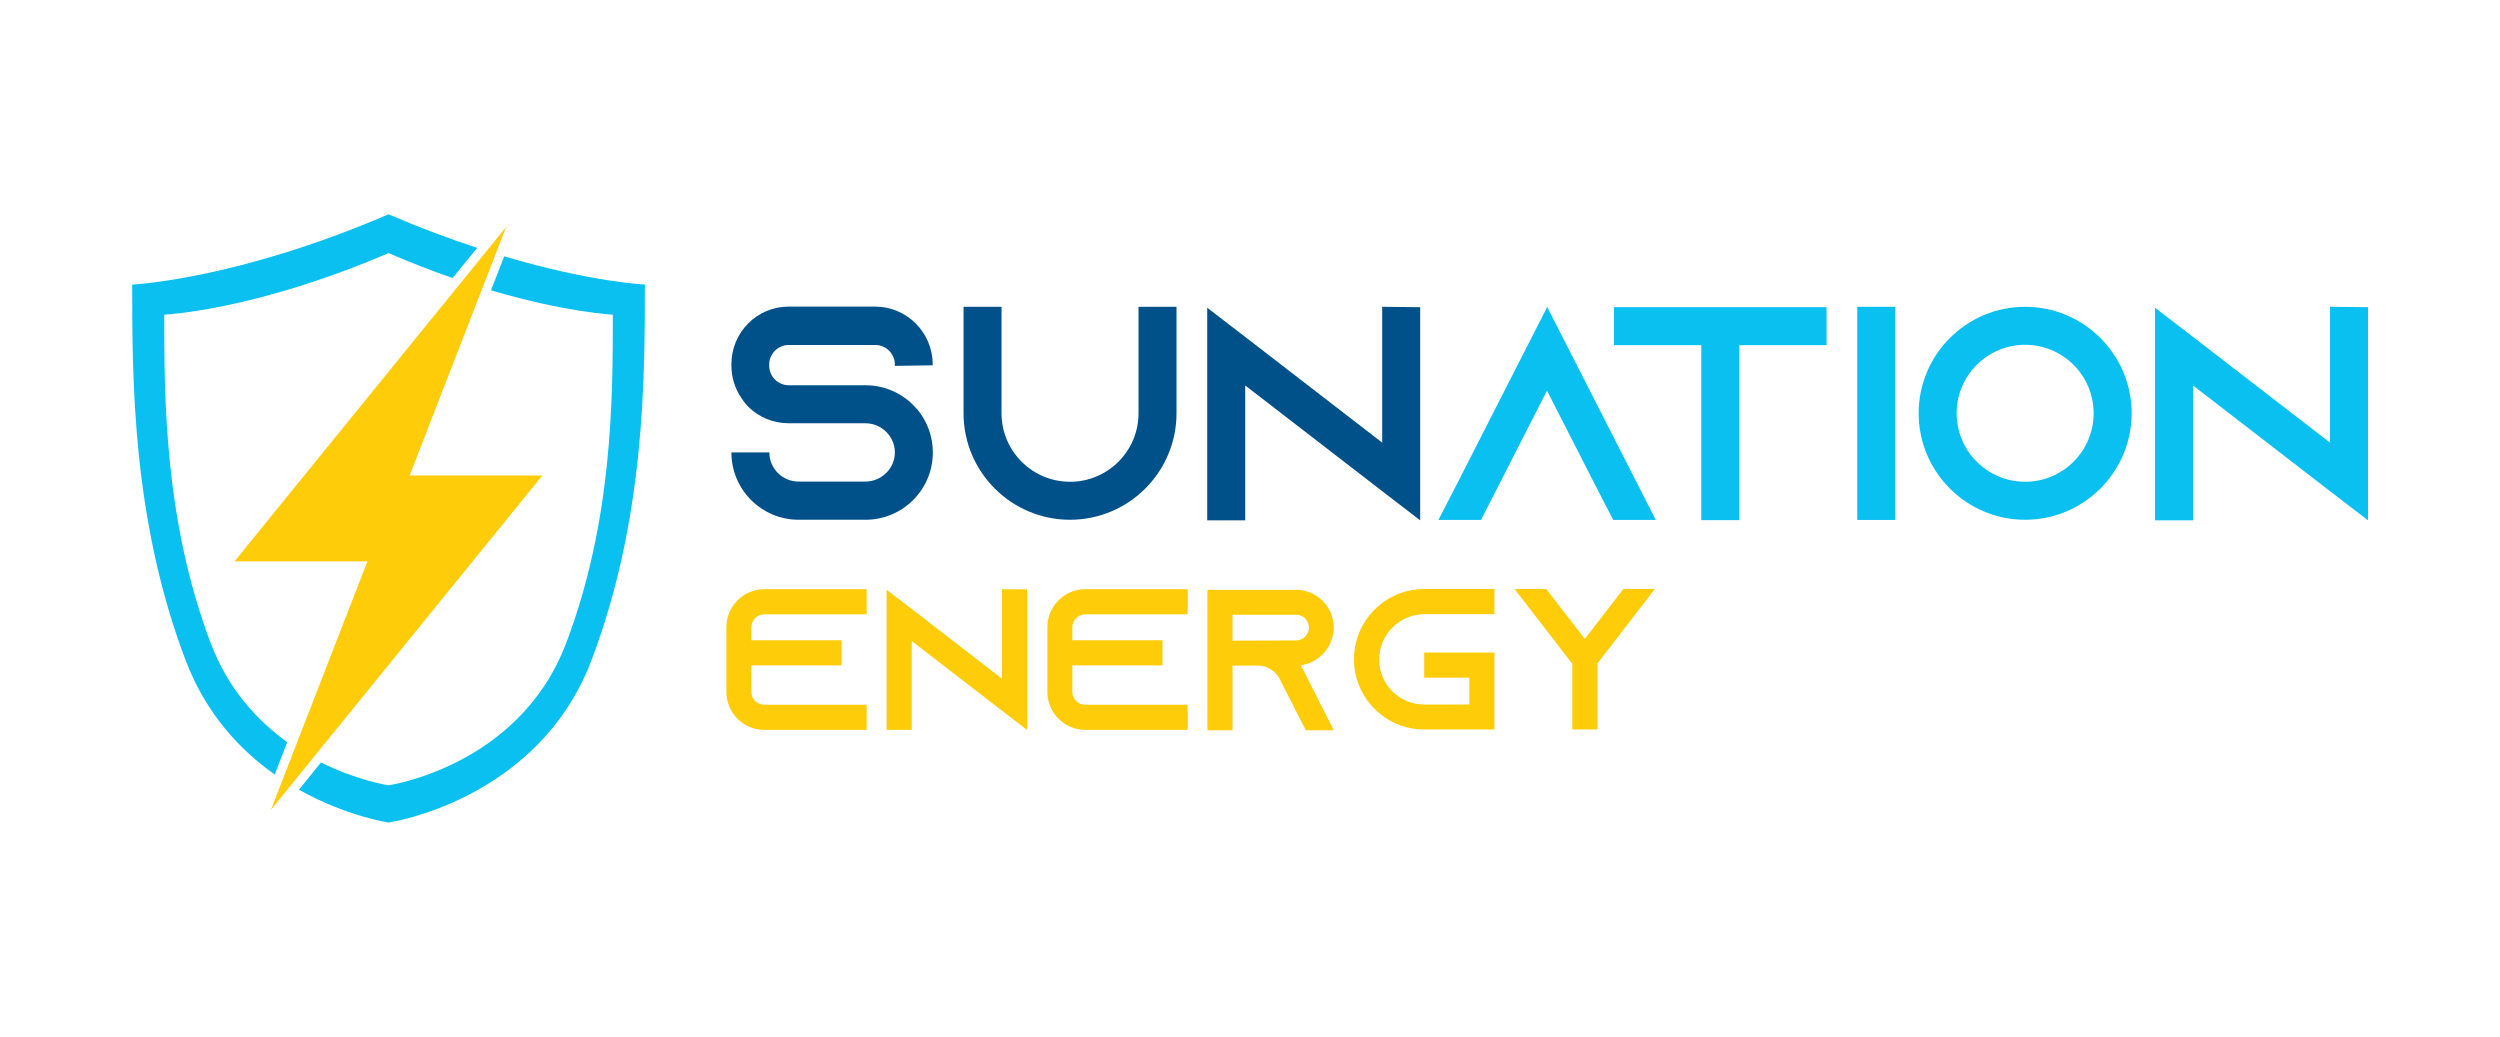 <svg version="1.1" id="Layer_1" xmlns="http://www.w3.org/2000/svg" xmlns:xlink="http://www.w3.org/1999/xlink" x="0px" y="0px"
	 viewBox="0 0 1303 540.4" style="enable-background:new 0 0 1303 540.4;" xml:space="preserve">
<style type="text/css">
	.st0{fill:#00518A;}
	.st1{fill:#09C0F1;}
	.st2{fill:#FECC08;}
	.st3{fill:#09C0F1;enable-background:new    ;}
</style>
<g>
	<g>
		<path class="st0" d="M466.4,190.7V190c0-5.6-4.6-10.2-10.2-10.2h-45.1c-5.6,0-10.2,4.6-10.2,10.2v0.6c0,5.6,4.6,10.2,10.2,10.2h40
			c10.3,0,19.5,4.4,25.9,11.4c0.5,0.5,0.8,1,1.3,1.4c4.9,6,7.9,13.8,7.9,22.2c0,19.4-15.7,35.1-35.1,35.1h-34.8
			c-19.4,0-35.1-15.7-35.1-35.1h19.8c0,8.4,6.8,15.2,15.2,15.2h34.8c8.4,0,15.4-6.8,15.4-15.2s-7-15.2-15.4-15.2h-40
			c-8.1,0-15.4-3.2-20.8-8.4c-1.4-1.4-2.7-3-3.8-4.8c-3.3-4.8-5.2-10.6-5.2-17v-0.6c0-16.5,13.3-30,29.8-30h45.1
			c16.5,0,30,13.5,30,30v0.6L466.4,190.7z"/>
		<path class="st0" d="M613.2,159.9v55.5c0,30.6-24.9,55.5-55.5,55.5c-30.6,0-55.5-24.9-55.5-55.5v-55.5H522v55.5
			c0,19.7,16,35.7,35.7,35.7c19.7,0,35.7-16,35.7-35.7v-55.5H613.2z"/>
		<path class="st0" d="M740.2,160.1v111.1l-19.8-15.2l-71.4-55.1v70.3h-19.8V160.4l19.8,15.2l71.4,55.1v-70.8L740.2,160.1z"/>
		<path class="st1" d="M863,271h-22.2l-10.2-19.8l-24.3-47.6l-24.3,47.6L771.9,271h-22.2l10.2-19.8l46.5-91.2l46.5,91.2L863,271z"/>
		<path class="st1" d="M952,160.1v19.8h-45.5v91.2h-19.8v-91.2h-45.5v-19.8H952z"/>
		<path class="st1" d="M968,271V159.9h19.8V271H968z"/>
		<path class="st1" d="M1111,215.4c0,30.6-24.9,55.5-55.5,55.5c-30.6,0-55.5-24.9-55.5-55.5c0-30.6,24.9-55.5,55.5-55.5
			C1086.1,159.9,1111,184.8,1111,215.4z M1091.2,215.4c0-19.7-16-35.7-35.7-35.7s-35.7,16-35.7,35.7c0,19.7,16,35.7,35.7,35.7
			S1091.2,235.1,1091.2,215.4z"/>
		<path class="st1" d="M1234.2,160.1v111.1l-19.8-15.2l-71.4-55.1v70.3h-19.8V160.4l19.8,15.2l71.4,55.1v-70.8L1234.2,160.1z"/>
		<path class="st2" d="M391.6,326.9v6.8h47v13.1h-47v13.8c0,3.7,3,6.7,6.7,6.7h53.4v13.1h-53.4c-10.9,0-19.7-8.9-19.7-19.8v-33.7
			c0-10.9,8.8-19.8,19.7-19.8h53.4v13.1h-53.4C394.6,320.2,391.6,323.2,391.6,326.9z"/>
		<path class="st2" d="M535.3,307.2v73.2l-13.1-10l-47-36.3v46.3h-13.1v-73l13.1,10l47,36.3v-46.6L535.3,307.2z"/>
		<path class="st2" d="M558.9,326.9v6.8h47v13.1h-47v13.8c0,3.7,3,6.7,6.7,6.7H619v13.1h-53.4c-10.9,0-19.7-8.9-19.7-19.8v-33.7
			c0-10.9,8.8-19.8,19.7-19.8H619v13.1h-53.4C561.9,320.2,558.9,323.2,558.9,326.9z"/>
		<path class="st2" d="M688.5,367.5l6.7,13.1h-14.6l-6.7-13.1l-7-13.7l-0.3-0.6c-2.3-3.8-6.4-6.3-11.1-6.3h-13.1v33.7h-13.1v-73.2
			h46.2c5.4,0,10.3,2.2,13.9,5.8c3.6,3.6,5.7,8.5,5.7,13.9c0,7.9-4.7,14.8-11.5,18c-1.8,0.8-3.7,1.4-5.6,1.6L688.5,367.5z
			 M675.5,333.8c0.9,0,1.9-0.2,2.7-0.6c2.4-1,4-3.5,4-6.1c0-2.4-1.3-4.1-2-4.8c-0.8-0.8-2.4-1.9-4.7-1.9h-33.1v13.5L675.5,333.8z"/>
		<path class="st2" d="M718.8,343.7c0,13,10.6,23.5,23.5,23.5h23.5v-14h-23.5v-13.1h36.6v40.1h-36.6c-20.2,0-36.6-16.4-36.6-36.6
			c0-20.2,16.4-36.6,36.6-36.6h36.6v13.1h-36.6C729.4,320.2,718.8,330.8,718.8,343.7z"/>
		<path class="st2" d="M789.3,380.3h0.2l-0.2,0.2V380.3z M862.5,307l-28.3,36.7l-1.6,2v34.5h-13.1v-34.3l-1.8-2.2L789.4,307h16.5
			l20.1,26l20.1-26H862.5z M862.4,380.3h0.1v0.2L862.4,380.3z"/>
	</g>
	<g>
		<polygon class="st2" points="141.2,422.1 191.5,292.6 122.2,292.6 263.8,118.3 213.5,247.8 282.7,247.8 		"/>
		<g>
			<path class="st3" d="M143.2,403.7l6.5-16.9c-15.5-11.1-30.7-27.5-39.8-51.4C85.6,271.4,85.6,207.2,85.6,164
				c0,0,47.1-2.1,116.9-32.1c11.8,5.1,23,9.4,33.4,13l12.8-15.7c-14.1-4.6-29.6-10.4-46.2-17.5c-79.8,34.3-133.6,36.6-133.6,36.6
				c0,49.4,0,122.7,27.9,196C107.4,372.1,125.2,391,143.2,403.7z"/>
			<path class="st3" d="M262.8,133.6l-6.9,17.7c39.3,11.6,63.5,12.7,63.5,12.7c0,43.2,0,107.3-24.4,171.4
				c-24.4,64.1-92.5,73.9-92.5,73.9s-15.9-2.3-35.2-11.9l-11.5,14.2c24.8,13.9,46.7,17.1,46.7,17.1s77.8-11.2,105.7-84.4
				c27.9-73.3,27.9-146.6,27.9-196C336.1,148.3,308.2,147.1,262.8,133.6z"/>
		</g>
	</g>
</g>
</svg>
